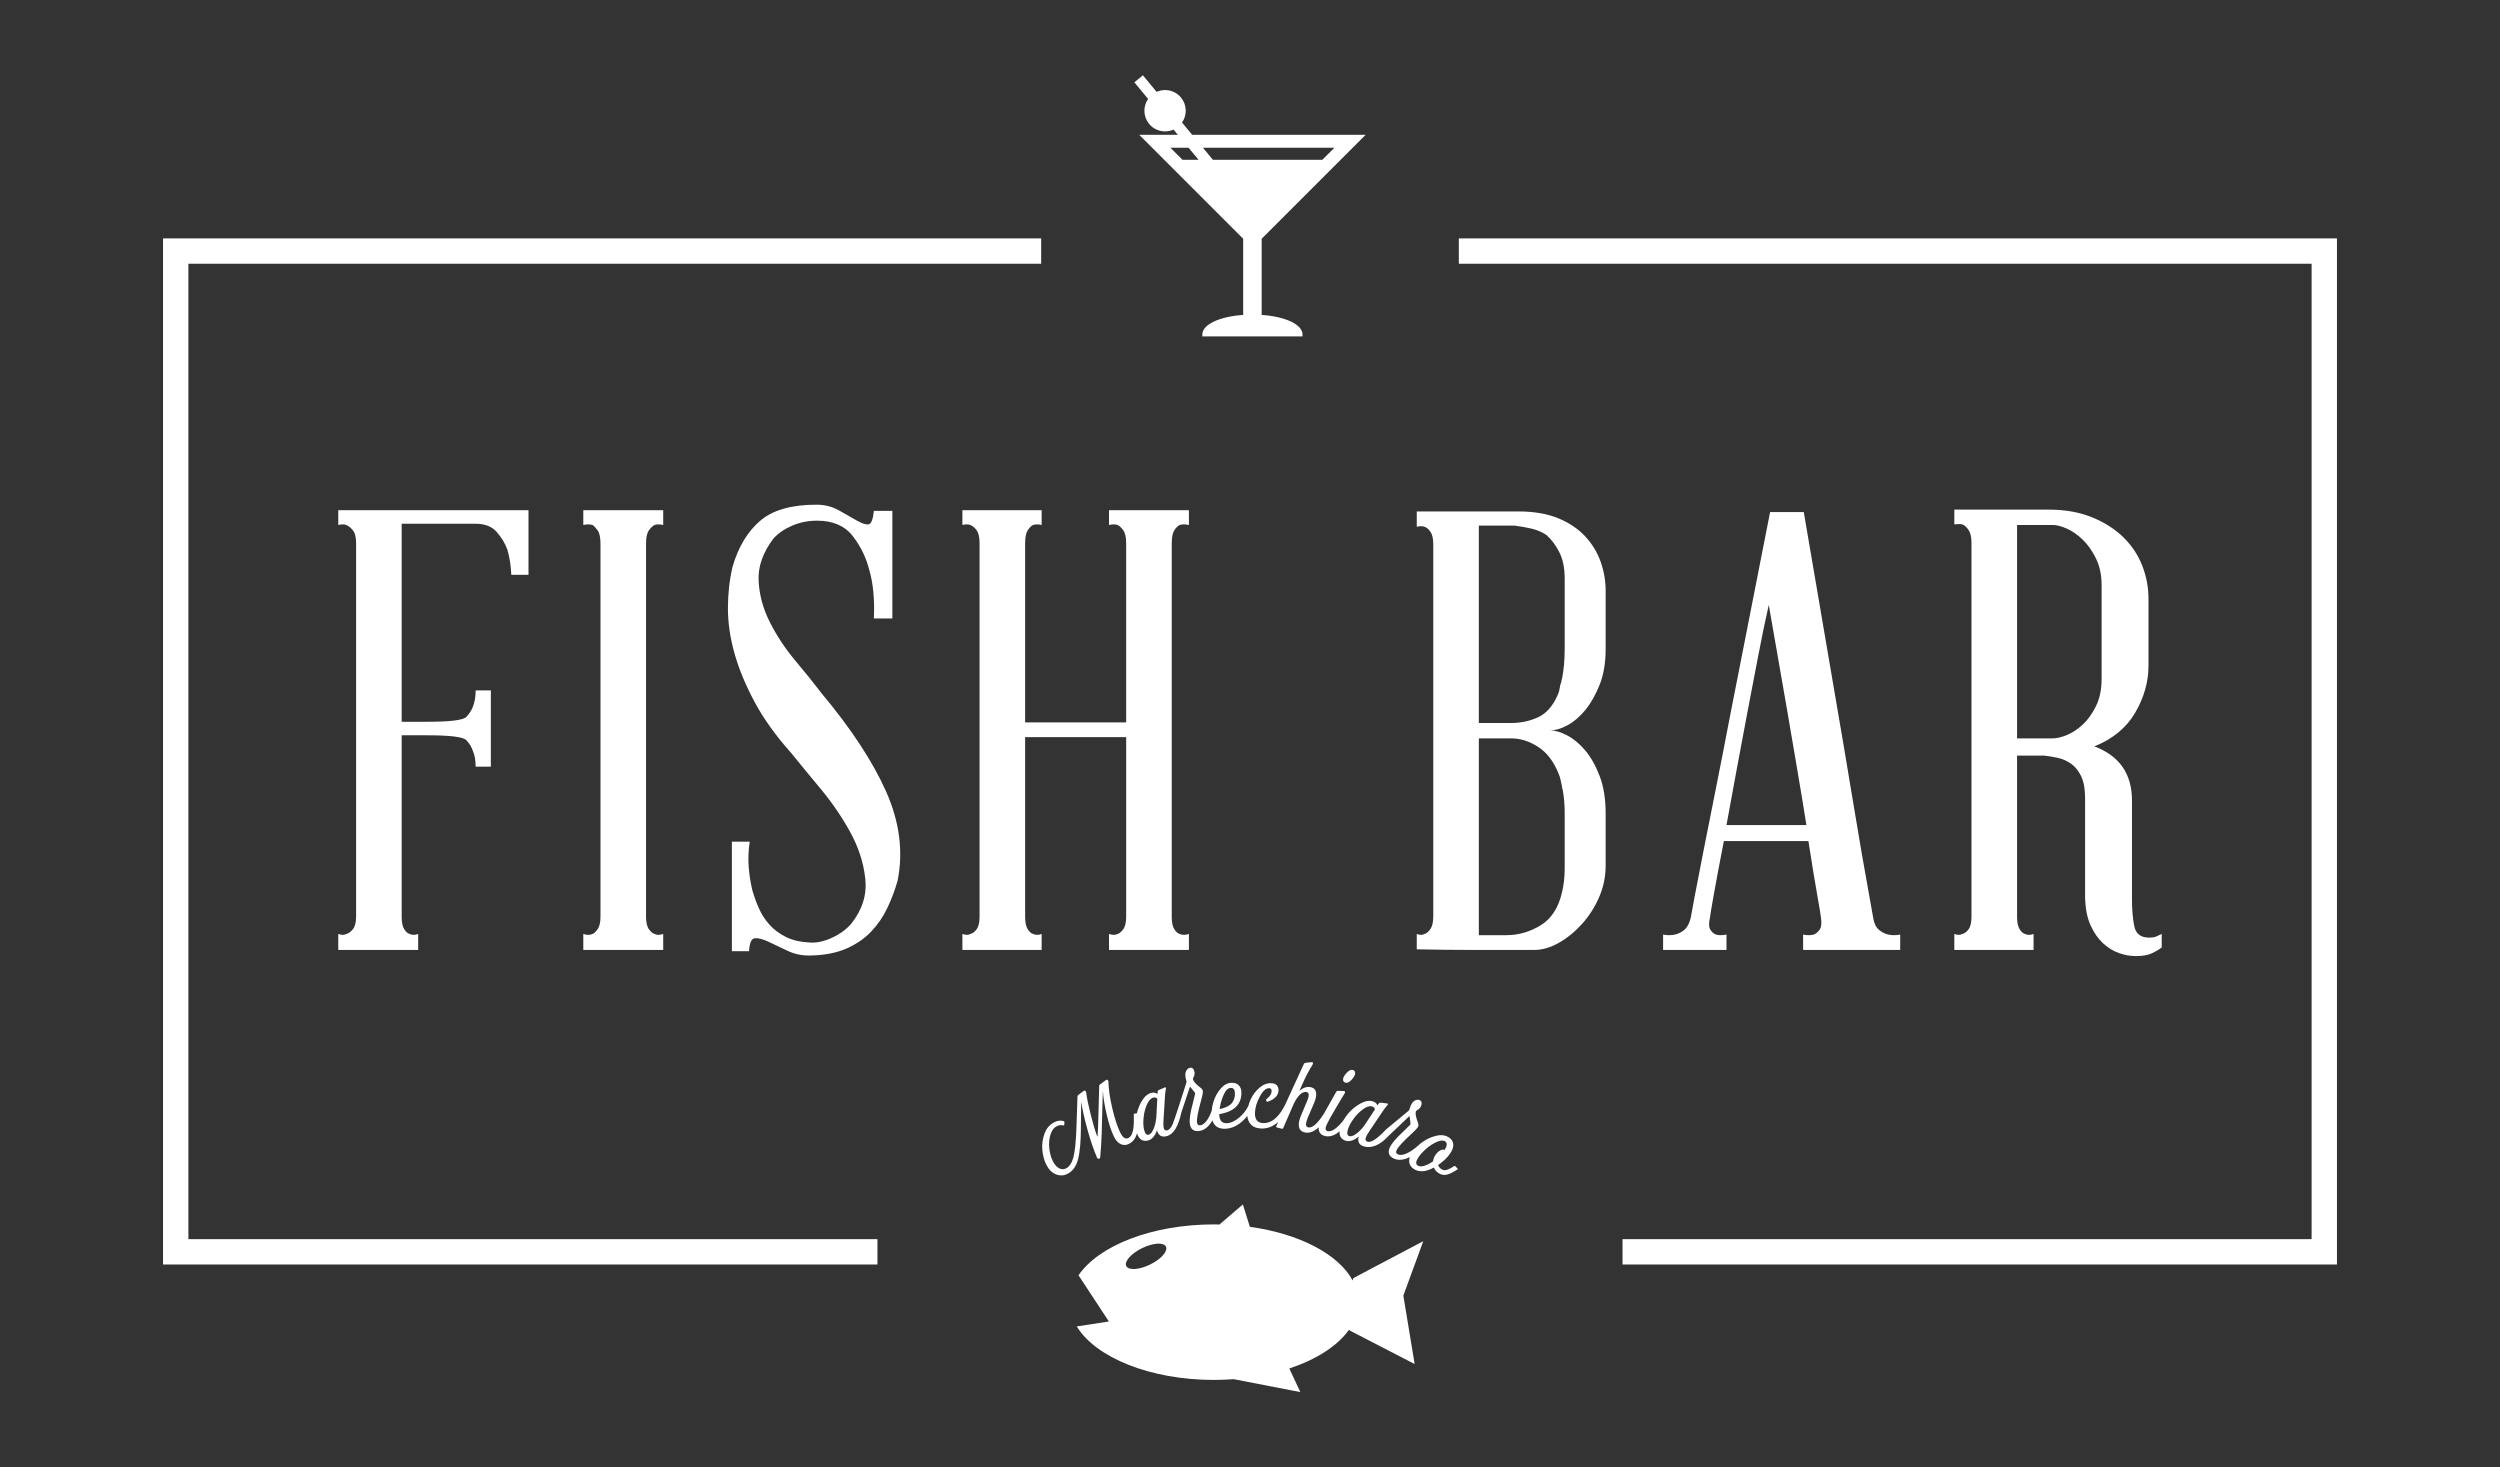 <?xml version="1.0" encoding="UTF-8"?>
<!-- Generator: Adobe Illustrator 17.0.0, SVG Export Plug-In . SVG Version: 6.00 Build 0)  -->
<svg xmlns="http://www.w3.org/2000/svg" xmlns:xlink="http://www.w3.org/1999/xlink" version="1.1" id="Livello_1" x="0px" y="0px" width="230px" height="135px" viewBox="21.5 0 230 135" xml:space="preserve">
<rect x="21.5" y="0" width="230" height="135" fill="#333333" stroke="none"/>
<g>
	<g>
		<path fill="#FFFFFF" d="M70.121,46.94v5.941h-1.58c-0.041-0.867-0.163-1.641-0.365-2.32c-0.203-0.566-0.527-1.103-0.972-1.612    c-0.446-0.509-1.094-0.764-1.944-0.764h-6.805v18.218h2.37c2.106,0,3.301-0.15,3.585-0.453c0.283-0.301,0.486-0.622,0.608-0.962    c0.162-0.415,0.243-0.905,0.243-1.471h1.398v7.016H65.26c0-0.566-0.082-1.037-0.243-1.415c-0.121-0.377-0.325-0.716-0.608-1.018    c-0.284-0.301-1.479-0.453-3.585-0.453h-2.37v16.691c0,0.529,0.081,0.915,0.243,1.16c0.161,0.246,0.324,0.387,0.486,0.424    c0.243,0.113,0.506,0.113,0.79,0v1.471h-7.352v-1.471c0.324,0.113,0.567,0.113,0.729,0c0.202-0.037,0.405-0.179,0.608-0.424    c0.202-0.245,0.304-0.631,0.304-1.16V49.995c0-0.566-0.102-0.971-0.304-1.216c-0.203-0.245-0.405-0.405-0.608-0.481    c-0.162-0.075-0.405-0.075-0.729,0V46.94H70.121z"></path>
		<path fill="#FFFFFF" d="M80.936,84.339c0,0.529,0.091,0.915,0.273,1.16c0.182,0.246,0.354,0.387,0.517,0.424    c0.202,0.113,0.465,0.113,0.79,0v1.471h-7.352v-1.471c0.324,0.113,0.608,0.113,0.851,0c0.121-0.037,0.273-0.179,0.456-0.424    c0.182-0.245,0.273-0.631,0.273-1.16V49.995c0-0.566-0.091-0.971-0.273-1.216c-0.182-0.245-0.334-0.405-0.456-0.481    c-0.243-0.075-0.527-0.075-0.851,0V46.94h7.352v1.358c-0.325-0.075-0.588-0.075-0.79,0c-0.162,0.076-0.334,0.236-0.517,0.481    c-0.182,0.246-0.273,0.651-0.273,1.216V84.339z"></path>
		<path fill="#FFFFFF" d="M97.098,63.8c2.713,3.244,4.688,6.252,5.924,9.024c1.235,2.772,1.589,5.498,1.063,8.176    c-0.243,0.868-0.557,1.707-0.942,2.518c-0.385,0.812-0.881,1.537-1.489,2.178c-0.608,0.642-1.357,1.16-2.248,1.556    c-0.892,0.396-1.965,0.613-3.22,0.651c-0.811,0.037-1.55-0.104-2.218-0.424c-0.668-0.32-1.267-0.603-1.792-0.849    c-0.527-0.245-0.942-0.348-1.246-0.311c-0.304,0.038-0.477,0.434-0.517,1.188h-1.58V77.436h1.64    c-0.121,0.83-0.152,1.612-0.091,2.348c0.061,0.735,0.172,1.443,0.334,2.122c0.161,0.566,0.365,1.123,0.608,1.669    c0.243,0.547,0.567,1.047,0.972,1.499c0.404,0.453,0.911,0.83,1.519,1.132c0.608,0.302,1.357,0.472,2.248,0.509    c0.608,0.038,1.276-0.113,2.005-0.453c0.729-0.34,1.316-0.773,1.762-1.301c1.012-1.282,1.437-2.659,1.276-4.13    c-0.162-1.471-0.628-2.904-1.397-4.3c-0.77-1.395-1.681-2.725-2.734-3.989c-1.054-1.263-1.944-2.348-2.673-3.253    c-1.418-1.584-2.542-3.149-3.372-4.696c-0.831-1.546-1.449-3.036-1.853-4.47c-0.405-1.433-0.608-2.819-0.608-4.159    c0-1.339,0.141-2.611,0.425-3.819c0.526-1.811,1.367-3.215,2.521-4.215c1.154-0.999,2.886-1.499,5.195-1.499    c0.769,0,1.468,0.179,2.096,0.537c0.628,0.359,1.174,0.67,1.641,0.934c0.465,0.264,0.82,0.378,1.063,0.34    c0.243-0.037,0.404-0.453,0.486-1.245h1.701v9.901h-1.701c0.081-1.735-0.061-3.225-0.425-4.47    c-0.284-1.132-0.79-2.169-1.519-3.112c-0.729-0.942-1.823-1.415-3.281-1.415c-0.811,0-1.57,0.151-2.279,0.453    c-0.709,0.302-1.286,0.698-1.732,1.188c-0.972,1.283-1.428,2.574-1.367,3.876c0.061,1.301,0.404,2.574,1.033,3.819    c0.628,1.245,1.407,2.424,2.339,3.536C95.599,61.886,96.409,62.895,97.098,63.8z"></path>
		<path fill="#FFFFFF" d="M130.88,85.923v1.471h-7.352v-1.471c0.324,0.113,0.587,0.113,0.79,0c0.162-0.037,0.334-0.179,0.517-0.424    c0.182-0.245,0.273-0.631,0.273-1.16V67.817h-9.296v16.521c0,0.529,0.081,0.915,0.243,1.16c0.161,0.246,0.324,0.387,0.486,0.424    c0.243,0.113,0.506,0.113,0.79,0v1.471h-7.291v-1.471c0.324,0.113,0.567,0.113,0.729,0c0.202-0.037,0.395-0.179,0.577-0.424    c0.182-0.245,0.273-0.631,0.273-1.16V49.995c0-0.566-0.091-0.971-0.273-1.216c-0.182-0.245-0.375-0.405-0.577-0.481    c-0.163-0.075-0.405-0.075-0.729,0V46.94h7.291v1.358c-0.284-0.075-0.547-0.075-0.79,0c-0.162,0.076-0.325,0.236-0.486,0.481    c-0.162,0.246-0.243,0.651-0.243,1.216V66.46h9.296V49.995c0-0.566-0.091-0.971-0.273-1.216c-0.182-0.245-0.355-0.405-0.517-0.481    c-0.203-0.075-0.466-0.075-0.79,0V46.94h7.352v1.358c-0.325-0.075-0.608-0.075-0.851,0c-0.162,0.076-0.325,0.236-0.486,0.481    c-0.162,0.246-0.243,0.651-0.243,1.216v34.344c0,0.529,0.081,0.915,0.243,1.16c0.161,0.246,0.324,0.387,0.486,0.424    C130.272,86.036,130.555,86.036,130.88,85.923z"></path>
		<path fill="#FFFFFF" d="M169.219,59.727c0,1.245-0.182,2.33-0.547,3.253c-0.365,0.925-0.8,1.697-1.306,2.32    c-0.507,0.622-1.054,1.094-1.64,1.414c-0.588,0.321-1.124,0.481-1.61,0.481c0.445,0,0.962,0.151,1.549,0.453    c0.587,0.302,1.144,0.764,1.671,1.386c0.526,0.622,0.972,1.414,1.337,2.376c0.365,0.962,0.547,2.103,0.547,3.423v4.809    c0,1.018-0.203,1.99-0.608,2.914c-0.405,0.925-0.932,1.745-1.58,2.461c-0.648,0.717-1.358,1.292-2.127,1.726    c-0.77,0.434-1.519,0.651-2.248,0.651h-5.772c-1.54,0-3.22-0.019-5.043-0.057v-1.415c0.283,0.113,0.526,0.113,0.729,0    c0.202-0.075,0.385-0.235,0.547-0.481c0.161-0.245,0.243-0.631,0.243-1.16V50.108c0-0.528-0.082-0.914-0.243-1.16    c-0.162-0.245-0.345-0.405-0.547-0.481c-0.203-0.075-0.446-0.075-0.729,0v-1.414h9.357c1.417,0,2.633,0.208,3.646,0.622    c1.012,0.416,1.843,0.972,2.491,1.669c0.647,0.698,1.124,1.481,1.428,2.348c0.304,0.868,0.456,1.754,0.456,2.659V59.727z     M157.553,48.354v18.162h2.977c0.891,0,1.721-0.179,2.491-0.538c0.769-0.358,1.377-1.065,1.823-2.122    c0.081-0.188,0.131-0.377,0.152-0.566c0.02-0.188,0.07-0.377,0.152-0.566c0-0.113,0.02-0.207,0.061-0.283    c0.081-0.415,0.141-0.849,0.182-1.301c0.04-0.453,0.061-0.962,0.061-1.528V53.22c0-0.98-0.173-1.801-0.517-2.461    c-0.345-0.659-0.74-1.178-1.185-1.556c-0.405-0.264-0.851-0.453-1.337-0.566c-0.486-0.113-1.013-0.207-1.58-0.283H157.553z     M157.553,86.036h2.552c1.094,0,2.136-0.301,3.129-0.905c0.992-0.603,1.65-1.621,1.975-3.055c0.081-0.339,0.141-0.688,0.182-1.047    c0.04-0.358,0.061-0.744,0.061-1.16v-5.092c0-0.754-0.061-1.452-0.182-2.093c0-0.075-0.021-0.132-0.061-0.17V72.4    c-0.041-0.188-0.082-0.386-0.122-0.594c-0.041-0.207-0.102-0.405-0.182-0.594c-0.446-1.132-1.074-1.961-1.884-2.489    c-0.811-0.528-1.64-0.792-2.491-0.792h-2.977V86.036z"></path>
		<path fill="#FFFFFF" d="M193.826,84.395c0.081,0.529,0.253,0.905,0.517,1.132c0.263,0.226,0.556,0.377,0.881,0.453    c0.324,0.076,0.688,0.076,1.094,0v1.415h-8.932v-1.415c0.365,0.076,0.688,0.076,0.972,0c0.202-0.075,0.384-0.226,0.547-0.453    c0.161-0.226,0.202-0.603,0.122-1.132c0-0.075-0.112-0.744-0.334-2.009c-0.223-1.263-0.497-2.932-0.82-5.007h-7.777    c-0.405,2.075-0.719,3.744-0.942,5.007c-0.223,1.264-0.334,1.933-0.334,2.009c-0.122,0.529-0.112,0.905,0.03,1.132    c0.141,0.226,0.313,0.377,0.516,0.453c0.243,0.076,0.567,0.076,0.972,0v1.415h-5.833v-1.415c0.365,0.076,0.729,0.076,1.094,0    c0.324-0.075,0.617-0.226,0.881-0.453c0.263-0.226,0.456-0.603,0.577-1.132c0-0.037,0.101-0.594,0.304-1.669    c0.202-1.075,0.476-2.49,0.82-4.243c0.344-1.754,0.739-3.743,1.185-5.969c0.445-2.225,0.891-4.507,1.337-6.846l3.646-18.558h3.099    c1.174,6.903,2.227,13.07,3.16,18.501c0.404,2.339,0.79,4.621,1.154,6.846c0.365,2.226,0.699,4.215,1.003,5.969    c0.304,1.754,0.556,3.178,0.759,4.272C193.724,83.792,193.826,84.358,193.826,84.395z M180.337,75.908h7.352    c-0.243-1.546-0.517-3.206-0.82-4.979c-0.304-1.773-0.608-3.555-0.911-5.347c-0.304-1.791-0.608-3.536-0.911-5.234    c-0.304-1.697-0.577-3.262-0.82-4.696c-0.325,1.434-0.648,2.999-0.972,4.696c-0.325,1.697-0.659,3.442-1.002,5.234    c-0.345,1.792-0.679,3.574-1.003,5.347C180.924,72.703,180.62,74.362,180.337,75.908z"></path>
		<path fill="#FFFFFF" d="M219.223,86.262c0.283,0,0.506-0.037,0.668-0.113c0.162-0.075,0.324-0.15,0.486-0.226v1.245    c-0.243,0.189-0.547,0.368-0.911,0.537c-0.365,0.17-0.851,0.255-1.458,0.255c-0.527,0-1.054-0.095-1.58-0.283    c-0.527-0.189-1.013-0.49-1.458-0.905c-0.446-0.415-0.82-0.952-1.124-1.613c-0.304-0.659-0.477-1.48-0.517-2.461v-9.279    c0-0.829-0.121-1.499-0.365-2.009c-0.243-0.509-0.557-0.895-0.942-1.16c-0.385-0.263-0.8-0.443-1.246-0.537    c-0.446-0.094-0.851-0.16-1.215-0.198h-2.491v14.824c0,0.529,0.081,0.915,0.243,1.16c0.162,0.246,0.324,0.387,0.486,0.424    c0.243,0.113,0.506,0.113,0.79,0v1.471h-7.291v-1.471c0.283,0.113,0.526,0.113,0.729,0c0.202-0.037,0.395-0.179,0.577-0.424    c0.182-0.245,0.273-0.631,0.273-1.16v-34.4c0-0.528-0.091-0.924-0.273-1.188c-0.182-0.263-0.375-0.433-0.577-0.509    c-0.203-0.037-0.446-0.037-0.729,0v-1.358h8.688c1.498,0,2.825,0.236,3.98,0.707c1.154,0.472,2.116,1.085,2.886,1.839    c0.769,0.755,1.346,1.622,1.732,2.603c0.385,0.981,0.577,2,0.577,3.055v6.167c0,1.471-0.405,2.905-1.215,4.3    c-0.811,1.396-2.066,2.433-3.767,3.112c2.309,0.868,3.463,2.527,3.463,4.979v9.053c0,0.981,0.07,1.82,0.213,2.518    C217.998,85.914,218.454,86.262,219.223,86.262z M207.071,48.298v19.633h3.281c0.365,0,0.799-0.103,1.306-0.311    c0.506-0.207,0.992-0.528,1.458-0.962c0.465-0.433,0.871-0.999,1.215-1.697c0.344-0.697,0.517-1.536,0.517-2.518v-8.6    c0-0.942-0.173-1.763-0.517-2.461c-0.344-0.697-0.75-1.273-1.215-1.726c-0.466-0.453-0.952-0.792-1.458-1.018    c-0.507-0.226-0.942-0.34-1.306-0.34H207.071z"></path>
	</g>
	<g>
		<g>
			<polygon fill="#FFFFFF" points="235.334,21.933 235.078,21.933 155.712,21.933 155.712,24.264 234.168,24.264 234.168,114.002      170.774,114.002 170.774,116.334 234.486,116.334 235.334,116.334 236.5,116.334 236.5,115.167 236.5,114.32 236.5,23.355      236.5,22.948 236.5,21.933    "></polygon>
		</g>
		<g>
			<polygon fill="#FFFFFF" points="37.666,21.933 37.922,21.933 117.288,21.933 117.288,24.264 38.832,24.264 38.832,114.002      102.226,114.002 102.226,116.334 38.514,116.334 37.666,116.334 36.5,116.334 36.5,115.167 36.5,114.32 36.5,23.355 36.5,22.948      36.5,21.933    "></polygon>
		</g>
	</g>
	<path fill="#FFFFFF" d="M146.006,117.585l-0.06,0.221c-1.299-2.418-4.905-4.309-9.458-4.937l-0.643-2.06l-2.158,1.848   c-0.167-0.001-0.332-0.012-0.501-0.012c-5.721,0-10.591,1.953-12.463,4.68l2.793,4.25l-2.954,0.459   c1.746,2.854,6.734,4.919,12.624,4.919c0.617,0,1.222-0.028,1.813-0.07l6.132,1.19l-1.014-2.174   c2.475-0.817,4.414-2.056,5.473-3.537l6.058,3.13l-1.04-6.297l1.833-5.006L146.006,117.585z M127.307,116.338   c-1.008,0.492-1.988,0.555-2.193,0.137c-0.203-0.415,0.448-1.152,1.459-1.645c1.008-0.494,1.99-0.556,2.193-0.142   C128.969,115.109,128.315,115.847,127.307,116.338"></path>
	<path fill="#FFFFFF" d="M153.829,107.912c0.219,0.146,0.443,0.204,0.674,0.174c0.231-0.029,0.512-0.147,0.846-0.353l0.234-0.144   c0.048-0.031,0.048-0.062-0.001-0.094l-0.186-0.197c-0.037-0.038-0.086-0.039-0.145-0.004l-0.082,0.06   c-0.26,0.159-0.466,0.255-0.62,0.291c-0.154,0.036-0.299,0.008-0.435-0.082c-0.156-0.104-0.258-0.23-0.306-0.379   c0.49-0.336,0.868-0.703,1.131-1.101c0.198-0.296,0.285-0.57,0.262-0.819c-0.023-0.251-0.154-0.455-0.392-0.614   c-0.326-0.216-0.723-0.268-1.192-0.156c-0.468,0.114-0.897,0.314-1.284,0.601c-0.024,0.018-0.045,0.037-0.068,0.055   c-0.013,0.004-0.026,0.005-0.04,0.014l-0.261,0.233c-0.381,0.338-0.737,0.579-1.067,0.724c-0.33,0.144-0.594,0.172-0.79,0.082   c-0.165-0.075-0.205-0.205-0.121-0.388c0.129-0.282,0.589-0.785,1.38-1.51c0.342-0.31,0.542-0.528,0.6-0.654   c0.046-0.099,0.039-0.225-0.019-0.378c-0.003-0.008-0.015-0.041-0.037-0.098c-0.022-0.058-0.04-0.11-0.053-0.158   c-0.013-0.047-0.032-0.108-0.053-0.18c-0.021-0.073-0.036-0.14-0.047-0.202c-0.01-0.062-0.017-0.125-0.019-0.189   c-0.003-0.065,0.003-0.119,0.017-0.163c0.01-0.052,0.039-0.093,0.084-0.123l0.08-0.048c0.046-0.03,0.082-0.054,0.107-0.074   c0.025-0.021,0.058-0.054,0.099-0.101c0.041-0.048,0.075-0.1,0.101-0.158c0.055-0.12,0.075-0.233,0.059-0.338   c-0.016-0.106-0.071-0.18-0.167-0.225c-0.128-0.058-0.269-0.051-0.426,0.023c-0.156,0.073-0.283,0.218-0.382,0.431   c-0.062,0.136-0.106,0.258-0.13,0.367c-0.023,0.078-0.058,0.135-0.106,0.169l-2.075,1.72c-0.337,0.371-0.658,0.662-0.964,0.876   c-0.307,0.215-0.549,0.294-0.727,0.237c-0.167-0.052-0.22-0.176-0.158-0.373c0.041-0.132,0.147-0.324,0.318-0.577l0.564-0.838   c0.067-0.1,0.181-0.27,0.344-0.513c0.162-0.241,0.292-0.435,0.391-0.583c0.1-0.148,0.201-0.28,0.304-0.393   c0.063-0.065,0.1-0.114,0.111-0.146c0.017-0.055-0.01-0.087-0.08-0.097l-0.52-0.065c-0.105-0.021-0.179-0.005-0.22,0.048   l-0.128,0.195c-0.094-0.187-0.235-0.309-0.423-0.368c-0.335-0.105-0.72-0.038-1.155,0.198c-0.436,0.237-0.82,0.555-1.15,0.954   c-0.17,0.206-0.311,0.409-0.425,0.609c-0.589,0.731-1.068,1.061-1.431,0.982c-0.166-0.036-0.226-0.158-0.181-0.366   c0.028-0.13,0.166-0.42,0.414-0.872c0,0,1.121-1.943,1.307-2.203c0.041-0.056,0.058-0.111,0.052-0.166   c-0.001-0.053-0.027-0.082-0.08-0.087l-0.588-0.021c-0.059-0.001-0.104,0.023-0.133,0.077l-1.12,1.986   c-0.578,0.921-1.055,1.357-1.431,1.306c-0.186-0.026-0.264-0.147-0.234-0.363c0.019-0.144,0.077-0.334,0.173-0.571l0.548-1.264   c0.106-0.234,0.172-0.451,0.199-0.65c0.07-0.518-0.118-0.808-0.564-0.868c-0.327-0.044-0.649,0.075-0.968,0.358l0.234-0.537   c0.318-0.728,0.643-1.353,0.976-1.876c0.026-0.061,0.038-0.111,0.038-0.152c0.004-0.028-0.005-0.052-0.026-0.069   c-0.022-0.017-0.045-0.021-0.069-0.014l-0.466,0.042c-0.156,0.02-0.243,0.051-0.261,0.095c-0.323,0.677-1.725,3.76-1.749,3.809   l-0.099,0.183c-0.553,1.016-1.194,1.508-1.925,1.477c-0.52-0.022-0.766-0.349-0.739-0.981c0.019-0.459,0.169-0.949,0.448-1.47   c0.28-0.52,0.568-0.773,0.867-0.761c0.151,0.007,0.223,0.105,0.216,0.294c-0.01,0.236-0.167,0.474-0.47,0.713   c-0.042,0.027-0.05,0.073-0.023,0.137l0.024,0.053c0.027,0.053,0.065,0.069,0.113,0.048c0.642-0.232,0.972-0.572,0.991-1.019   c0.009-0.202-0.043-0.363-0.155-0.486c-0.112-0.122-0.279-0.189-0.501-0.198c-0.391-0.017-0.76,0.124-1.106,0.423   c-0.347,0.299-0.615,0.658-0.805,1.079c-0.091,0.202-0.161,0.4-0.213,0.596c-0.198,0.397-0.465,0.745-0.809,1.038   c-0.407,0.347-0.795,0.529-1.163,0.544c-0.444,0.018-0.676-0.238-0.698-0.766l-0.003-0.069c1.401-0.234,2.079-0.919,2.033-2.056   c-0.01-0.247-0.092-0.45-0.248-0.608c-0.156-0.157-0.382-0.23-0.68-0.219c-0.35,0.015-0.673,0.19-0.966,0.526   c-0.294,0.336-0.512,0.726-0.656,1.169c-0.1,0.309-0.158,0.601-0.181,0.881c-0.121,0.338-0.259,0.62-0.415,0.848   c-0.204,0.298-0.414,0.46-0.628,0.487c-0.18,0.022-0.282-0.065-0.307-0.266c-0.039-0.308,0.086-0.977,0.374-2.01   c0.127-0.445,0.182-0.735,0.164-0.872c-0.013-0.109-0.086-0.213-0.216-0.312c-0.006-0.005-0.034-0.026-0.083-0.063   c-0.049-0.038-0.092-0.073-0.129-0.106c-0.036-0.033-0.083-0.075-0.14-0.126c-0.056-0.051-0.105-0.099-0.146-0.146   c-0.041-0.047-0.08-0.098-0.116-0.151c-0.036-0.053-0.06-0.102-0.072-0.147c-0.018-0.051-0.015-0.1,0.008-0.15l0.042-0.083   c0.023-0.049,0.04-0.089,0.052-0.12c0.01-0.031,0.021-0.077,0.031-0.139c0.01-0.062,0.011-0.125,0.003-0.188   c-0.017-0.131-0.059-0.237-0.129-0.318c-0.069-0.082-0.156-0.115-0.26-0.102c-0.139,0.017-0.256,0.098-0.349,0.243   c-0.094,0.146-0.126,0.335-0.097,0.568c0.019,0.148,0.046,0.276,0.083,0.381c0.022,0.079,0.021,0.145-0.001,0.2   c0,0-1.099,3.46-1.254,3.8c-0.156,0.339-0.325,0.53-0.507,0.572c-0.171,0.038-0.28-0.042-0.326-0.244   c-0.03-0.133-0.036-0.354-0.016-0.657l0.062-1.008c0.007-0.121,0.02-0.326,0.038-0.617c0.018-0.289,0.033-0.524,0.044-0.702   c0.011-0.178,0.032-0.342,0.064-0.493c0.022-0.086,0.029-0.147,0.021-0.182c-0.013-0.055-0.052-0.07-0.118-0.043l-0.481,0.207   c-0.101,0.036-0.157,0.086-0.165,0.153l-0.012,0.232c-0.175-0.113-0.359-0.147-0.551-0.102c-0.342,0.078-0.641,0.33-0.897,0.754   c-0.211,0.35-0.36,0.729-0.454,1.137l-0.199,0.021c-0.062,0.011-0.091,0.042-0.086,0.09l0.007,0.304   c0.027,1.06-0.135,1.677-0.489,1.849c-0.142,0.069-0.276,0.064-0.4-0.016c-0.124-0.081-0.25-0.252-0.379-0.515   c-0.251-0.517-0.489-1.247-0.712-2.19c-0.223-0.944-0.342-1.763-0.356-2.46c-0.004-0.062-0.027-0.109-0.068-0.14l-0.007-0.015   c-0.044-0.038-0.09-0.038-0.137-0.001l-0.57,0.413c-0.045,0.027-0.068,0.074-0.069,0.138c-0.017,0.514-0.038,1.335-0.066,2.464   c-0.026,1.129-0.055,1.853-0.085,2.166c-0.006,0.016-0.012,0.025-0.02,0.028c-0.008,0.005-0.013-0.002-0.016-0.021   c-0.182-0.493-0.379-1.159-0.593-1.998c-0.213-0.838-0.352-1.516-0.416-2.035c-0.009-0.06-0.035-0.105-0.076-0.136l-0.007-0.015   c-0.044-0.037-0.089-0.037-0.137-0.001l-0.506,0.381c-0.045,0.029-0.07,0.077-0.077,0.143l-0.092,2.786   c-0.045,1.32-0.138,2.25-0.278,2.788c-0.141,0.539-0.371,0.886-0.691,1.043c-0.215,0.104-0.433,0.094-0.654-0.032   c-0.22-0.126-0.41-0.351-0.568-0.677c-0.157-0.32-0.258-0.697-0.307-1.131c-0.049-0.432-0.015-0.849,0.099-1.247   c0.115-0.398,0.317-0.667,0.605-0.808c0.195-0.095,0.389-0.116,0.584-0.064c0.065,0.014,0.094-0.007,0.087-0.062l0.015-0.227   c0.014-0.052-0.01-0.087-0.072-0.109c-0.268-0.082-0.546-0.051-0.834,0.09c-0.431,0.21-0.738,0.561-0.921,1.053   c-0.183,0.492-0.252,0.99-0.207,1.496c0.045,0.506,0.163,0.954,0.354,1.347c0.214,0.439,0.503,0.738,0.866,0.897   c0.364,0.158,0.724,0.151,1.082-0.023c0.482-0.235,0.81-0.682,0.984-1.339c0.175-0.658,0.264-1.691,0.266-3.094l0.022-2.119   l0.017-0.009c0.097,0.638,0.284,1.462,0.561,2.472c0.278,1.011,0.576,1.882,0.895,2.616c0.017,0.049,0.054,0.073,0.112,0.07   l0.082-0.011c0.05-0.005,0.079-0.038,0.087-0.1c0.073-0.822,0.118-1.584,0.138-2.289c0.02-0.703,0.038-1.438,0.055-2.204   c0.017-0.767,0.034-1.297,0.05-1.59c0-0.014,0.003-0.015,0.007-0.004c0.033,0.585,0.148,1.301,0.347,2.148   c0.199,0.846,0.419,1.517,0.66,2.014c0.172,0.351,0.381,0.583,0.628,0.695c0.247,0.113,0.497,0.108,0.751-0.016   c0.322-0.157,0.552-0.421,0.689-0.794c0.021-0.057,0.038-0.123,0.055-0.186c0.185,0.556,0.522,0.78,1.014,0.667   c0.165-0.038,0.322-0.137,0.471-0.299c0.149-0.161,0.268-0.374,0.357-0.643c0.118,0.439,0.379,0.627,0.779,0.563l0.18-0.041   c0.588-0.192,1.017-0.917,1.287-2.175l0.769-2.302c0.017-0.053,0.039-0.057,0.07-0.008c0.076,0.095,0.146,0.18,0.209,0.257   c0.062,0.075,0.104,0.126,0.125,0.149c0.02,0.023,0.035,0.043,0.042,0.059c0.042,0.053,0.058,0.103,0.046,0.151   c-0.038,0.167-0.102,0.43-0.193,0.788c-0.09,0.36-0.151,0.605-0.181,0.735c-0.108,0.548-0.147,0.945-0.115,1.196   c0.066,0.525,0.351,0.755,0.856,0.692c0.477-0.057,0.885-0.385,1.228-0.976c0.163,0.536,0.559,0.795,1.196,0.77   c0.518-0.021,1.018-0.234,1.498-0.639c0.19-0.16,0.357-0.342,0.512-0.536c0.029,0.288,0.124,0.533,0.287,0.731   c0.214,0.262,0.543,0.403,0.987,0.421c0.464,0.02,0.91-0.116,1.338-0.408c0.078-0.053,0.152-0.116,0.225-0.179l-0.168,0.379   c-0.025,0.055-0.009,0.091,0.046,0.111l0.355,0.091c0.023,0.009,0.059,0.016,0.111,0.023c0.056,0.019,0.097,0.001,0.121-0.055   l0.98-2.253c0.376-0.764,0.762-1.119,1.157-1.066c0.168,0.023,0.237,0.148,0.206,0.375c-0.017,0.126-0.069,0.291-0.156,0.493   l-0.556,1.308c-0.098,0.242-0.159,0.451-0.182,0.628c-0.075,0.552,0.137,0.862,0.635,0.93c0.383,0.051,0.778-0.115,1.184-0.487   c-0.015,0.183,0.015,0.34,0.092,0.472c0.1,0.172,0.27,0.284,0.51,0.336c0.326,0.072,0.659,0.003,1-0.205   c0.102-0.062,0.209-0.146,0.319-0.242c-0.038,0.452,0.15,0.745,0.569,0.877c0.162,0.051,0.348,0.044,0.558-0.019   c0.209-0.064,0.421-0.189,0.632-0.375c-0.119,0.438,0.01,0.732,0.388,0.881l0.176,0.054c0.605,0.132,1.34-0.07,2.209-1.019   l1.849-1.755c0.043-0.037,0.064-0.027,0.064,0.03c0.015,0.121,0.03,0.23,0.043,0.327c0.013,0.099,0.022,0.163,0.027,0.193   c0.005,0.031,0.007,0.056,0.005,0.074c0.007,0.067-0.007,0.118-0.041,0.152c-0.12,0.121-0.313,0.311-0.58,0.568   c-0.266,0.257-0.447,0.434-0.542,0.529c-0.38,0.407-0.624,0.726-0.729,0.956c-0.221,0.481-0.1,0.826,0.362,1.039   c0.414,0.193,0.903,0.147,1.469-0.134c-0.048,0.147-0.068,0.29-0.057,0.428c0.021,0.269,0.161,0.489,0.419,0.661   c0.487,0.324,1.104,0.281,1.852-0.125C153.497,107.619,153.634,107.782,153.829,107.912 M134.079,100.71   c0.185-0.406,0.401-0.615,0.646-0.625c0.245-0.01,0.374,0.146,0.387,0.469c0.015,0.378-0.081,0.692-0.288,0.938   c-0.206,0.247-0.579,0.43-1.119,0.55C133.769,101.562,133.894,101.118,134.079,100.71 M127.895,102.556l-0.01,0.189   c-0.034,0.428-0.119,0.8-0.256,1.116c-0.137,0.318-0.289,0.496-0.454,0.534c-0.199,0.046-0.342-0.118-0.428-0.494   c-0.067-0.292-0.08-0.652-0.037-1.083c0.042-0.431,0.145-0.833,0.309-1.203c0.164-0.371,0.362-0.583,0.596-0.637   c0.148-0.033,0.266,0.001,0.356,0.105L127.895,102.556z M146.295,104.293c-0.279,0.205-0.499,0.282-0.66,0.231   c-0.195-0.061-0.235-0.276-0.12-0.643c0.089-0.285,0.261-0.603,0.515-0.954c0.254-0.351,0.545-0.645,0.874-0.882   c0.328-0.237,0.607-0.32,0.836-0.249c0.144,0.044,0.229,0.135,0.254,0.27l-0.81,1.234l-0.104,0.159   C146.835,103.811,146.573,104.089,146.295,104.293 M153.34,106.842c-0.289,0.202-0.56,0.34-0.814,0.416   c-0.254,0.075-0.457,0.063-0.608-0.037c-0.195-0.129-0.167-0.381,0.081-0.753c0.175-0.264,0.418-0.529,0.73-0.799   c0.312-0.268,0.634-0.476,0.966-0.62c0.331-0.146,0.585-0.159,0.76-0.043c0.209,0.14,0.192,0.404-0.053,0.794   c-0.127-0.063-0.271-0.045-0.434,0.058c-0.163,0.103-0.295,0.23-0.398,0.383C153.438,106.441,153.361,106.642,153.34,106.842    M145.957,98.434c-0.174-0.038-0.357,0.046-0.549,0.253c-0.191,0.205-0.304,0.385-0.337,0.534   c-0.023,0.106-0.013,0.192,0.033,0.261c0.045,0.068,0.107,0.111,0.187,0.129c0.167,0.036,0.347-0.049,0.538-0.254   c0.192-0.207,0.304-0.385,0.337-0.536c0.023-0.104,0.014-0.191-0.027-0.259C146.098,98.495,146.037,98.452,145.957,98.434"></path>
	<path fill="#FFFFFF" d="M127.222,11.402c0.362,0.437,0.896,0.688,1.465,0.688c0.268,0,0.535-0.057,0.778-0.166l0.396,0.477h-3.556   l9.567,9.567v7.004c-2.221,0.158-3.758,0.892-3.758,1.807v0.17h9.217v-0.17c0-0.915-1.537-1.649-3.758-1.807v-7.004l9.567-9.567   h-15.958l-0.934-1.126c0.484-0.694,0.451-1.64-0.096-2.301c-0.362-0.437-0.897-0.688-1.465-0.688c-0.268,0-0.534,0.057-0.777,0.166   l-1.265-1.526l-0.783,0.649l1.265,1.526C126.641,9.796,126.674,10.742,127.222,11.402 M144.265,13.592l-1.113,1.112H133.09   l-0.922-1.112H144.265z M130.847,13.592l0.922,1.112h-1.478l-1.113-1.112H130.847z"></path>
</g>
</svg>
